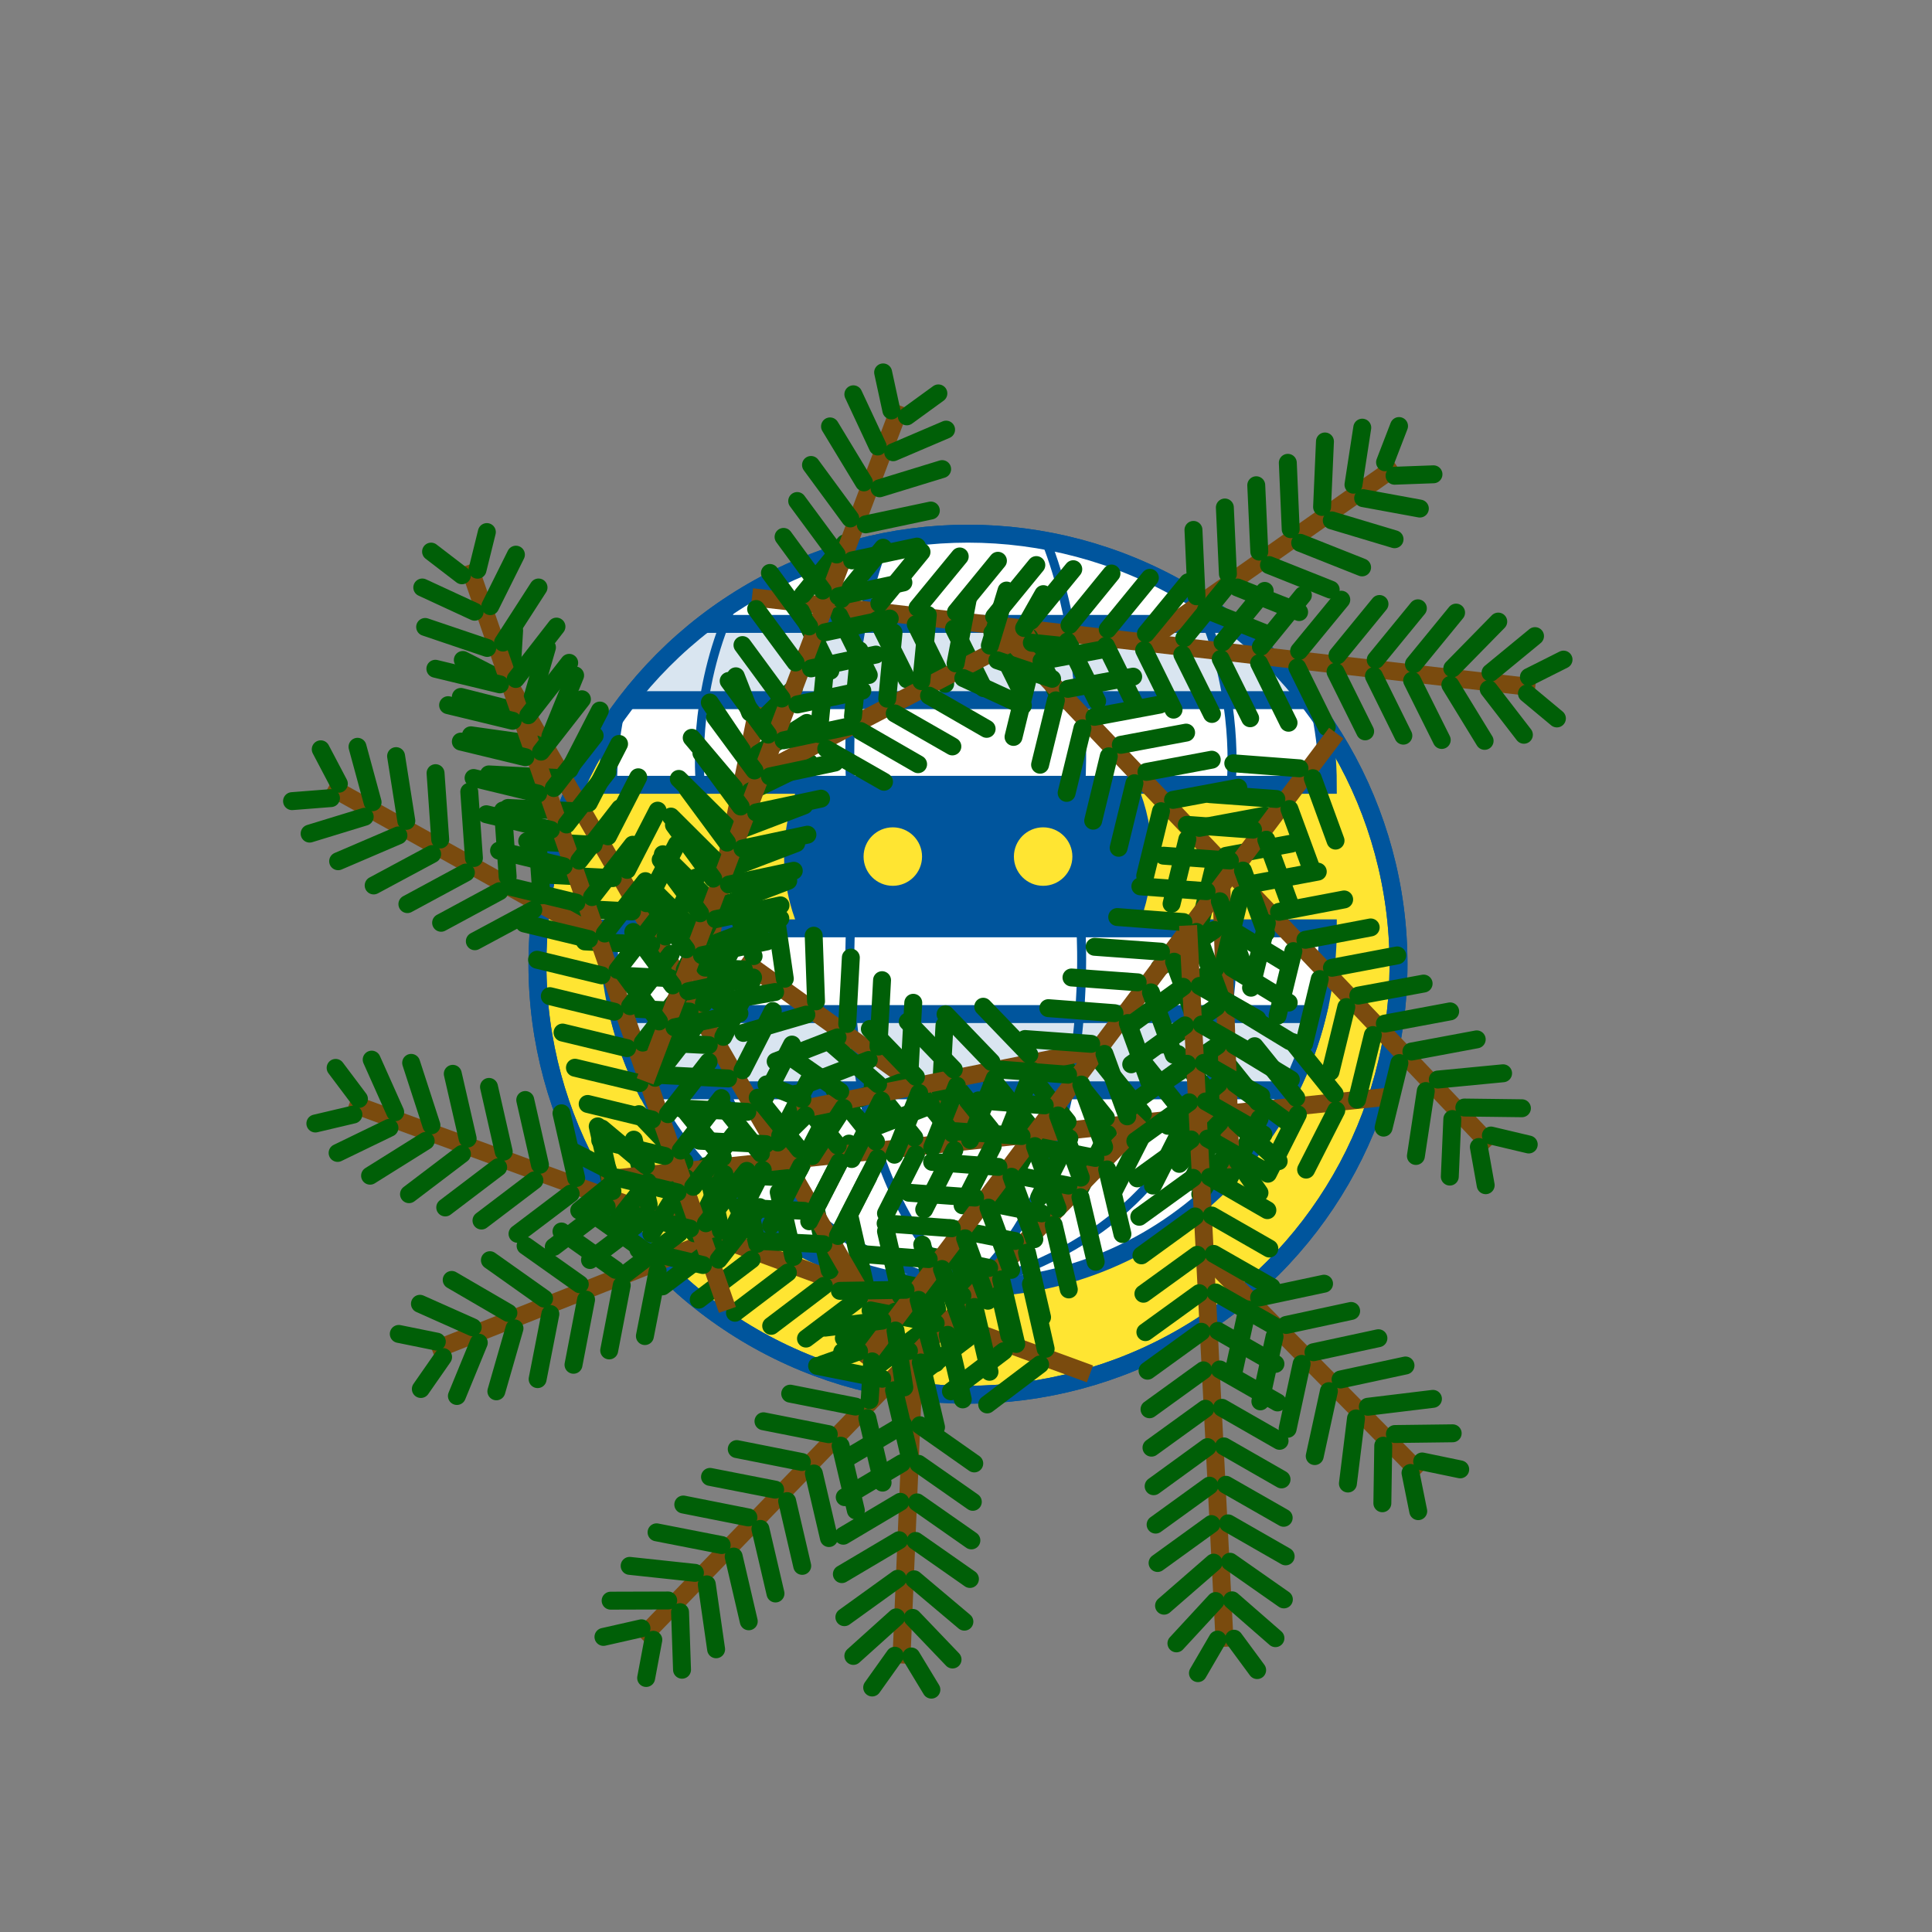 <?xml version="1.0" encoding="UTF-8"?><svg id="Ebene_1" xmlns="http://www.w3.org/2000/svg" xmlns:xlink="http://www.w3.org/1999/xlink" viewBox="0 0 107.7 107.7"><rect x="0" y="0" width="107.7" height="107.7" fill="#808080" stroke="none"/><defs><style>.cls-1,.cls-2,.cls-3,.cls-4,.cls-5{fill:none;}.cls-6{clip-path:url(#clippath);}.cls-7{fill:#00559d;}.cls-8,.cls-9{fill:#ffe532;}.cls-2{stroke:#005f07;stroke-linecap:round;}.cls-2,.cls-9,.cls-10,.cls-11,.cls-3,.cls-4{stroke-miterlimit:10;}.cls-9,.cls-10,.cls-11,.cls-3,.cls-5{stroke:#00559d;}.cls-10{fill:#fff;}.cls-11{fill:#d9e5f0;}.cls-4{stroke:#7a4b0e;}.cls-5{stroke-miterlimit:3;stroke-width:.5px;}</style><clipPath id="clippath"><circle class="cls-1" cx="53.96" cy="53.75" r="24"/></clipPath></defs><rect class="cls-1" width="107.7" height="107.7"/><g><circle class="cls-9" cx="53.96" cy="53.75" r="24"/><g class="cls-6"><g><g><circle class="cls-7" cx="53.96" cy="47.75" r="10.75"/><path class="cls-8" d="M53.96,37.5c5.66,0,10.25,4.59,10.25,10.25s-4.59,10.25-10.25,10.25-10.25-4.59-10.25-10.25,4.59-10.25,10.25-10.25m0-1c-6.2,0-11.25,5.05-11.25,11.25s5.05,11.25,11.25,11.25,11.25-5.05,11.25-11.25-5.05-11.25-11.25-11.25h0Z"/></g><g><circle class="cls-8" cx="49.77" cy="47.75" r="1.63"/><circle class="cls-8" cx="58.15" cy="47.75" r="1.63"/></g><path class="cls-10" d="M33.9,51.75c0,11.08,8.98,20.06,20.06,20.06s20.06-8.98,20.06-20.06H33.9Z"/><path class="cls-10" d="M74.02,43.75c0-11.08-8.98-20.06-20.06-20.06s-20.06,8.98-20.06,20.06h40.12Z"/><path class="cls-11" d="M34.48,39.03h38.96c-.36-1.49-.88-2.91-1.55-4.25H36.03c-.67,1.34-1.19,2.76-1.55,4.25Z"/><path class="cls-11" d="M34.48,56.53h38.96c-.36,1.49-.88,2.91-1.55,4.25H36.03c-.67-1.34-1.19-2.76-1.55-4.25Z"/><path class="cls-5" d="M47.42,43.74s-1.02-14.09,6.44-20.09c-16.67,4.08-14.81,20.17-14.81,20.17"/><path class="cls-5" d="M60.25,43.74s1.02-14.09-6.44-20.09c16.67,4.08,14.81,20.17,14.81,20.17"/><path class="cls-5" d="M47.42,51.72s-1.02,14.09,6.44,20.09c-16.67-4.08-14.81-20.17-14.81-20.17"/><path class="cls-5" d="M60.25,51.72s1.02,14.09-6.44,20.09c16.67-4.08,14.81-20.17,14.81-20.17"/></g></g><circle class="cls-3" cx="53.96" cy="53.75" r="24"/><g><g><line class="cls-4" x1="24.1" y1="75.3" x2="39.78" y2="69.1"/><line class="cls-2" x1="36.66" y1="70.85" x2="35.95" y2="74.48"/><line class="cls-2" x1="34.66" y1="71.65" x2="33.96" y2="75.28"/><line class="cls-2" x1="32.67" y1="72.45" x2="31.97" y2="76.08"/><line class="cls-2" x1="30.68" y1="73.25" x2="29.97" y2="76.88"/><line class="cls-2" x1="28.68" y1="74.05" x2="27.67" y2="77.56"/><line class="cls-2" x1="26.69" y1="74.85" x2="25.47" y2="77.82"/><line class="cls-2" x1="24.7" y1="75.65" x2="23.46" y2="77.43"/><line class="cls-2" x1="36.31" y1="69.99" x2="33.29" y2="67.85"/><line class="cls-2" x1="34.32" y1="70.79" x2="31.3" y2="68.65"/><line class="cls-2" x1="32.32" y1="71.59" x2="29.3" y2="69.45"/><line class="cls-2" x1="30.33" y1="72.39" x2="27.31" y2="70.25"/><line class="cls-2" x1="28.34" y1="73.19" x2="25.18" y2="71.35"/><line class="cls-2" x1="26.35" y1="73.99" x2="23.41" y2="72.68"/><line class="cls-2" x1="24.35" y1="74.79" x2="22.23" y2="74.36"/></g><g><line class="cls-4" x1="19.49" y1="61.48" x2="60.76" y2="76.59"/><line class="cls-2" x1="45.93" y1="71.68" x2="42.99" y2="73.91"/><line class="cls-2" x1="43.92" y1="70.94" x2="40.97" y2="73.18"/><line class="cls-2" x1="41.9" y1="70.21" x2="38.95" y2="72.45"/><line class="cls-2" x1="39.88" y1="69.48" x2="36.93" y2="71.71"/><line class="cls-2" x1="37.86" y1="68.74" x2="34.91" y2="70.98"/><line class="cls-2" x1="35.84" y1="68.01" x2="32.89" y2="70.24"/><line class="cls-2" x1="33.82" y1="67.27" x2="30.87" y2="69.51"/><line class="cls-2" x1="31.81" y1="66.54" x2="28.85" y2="68.78"/><line class="cls-2" x1="29.79" y1="65.8" x2="26.84" y2="68.04"/><line class="cls-2" x1="27.77" y1="65.07" x2="24.82" y2="67.31"/><line class="cls-2" x1="25.75" y1="64.33" x2="22.8" y2="66.57"/><line class="cls-2" x1="23.73" y1="63.6" x2="20.63" y2="65.54"/><line class="cls-2" x1="21.71" y1="62.87" x2="18.82" y2="64.27"/><line class="cls-2" x1="19.7" y1="62.13" x2="17.58" y2="62.63"/><line class="cls-2" x1="46.25" y1="70.81" x2="45.43" y2="67.2"/><line class="cls-2" x1="44.23" y1="70.07" x2="43.41" y2="66.46"/><line class="cls-2" x1="42.21" y1="69.34" x2="41.39" y2="65.73"/><line class="cls-2" x1="40.19" y1="68.61" x2="39.37" y2="65"/><line class="cls-2" x1="38.18" y1="67.87" x2="37.35" y2="64.26"/><line class="cls-2" x1="36.16" y1="67.14" x2="35.33" y2="63.53"/><line class="cls-2" x1="57.98" y1="76.06" x2="55.03" y2="78.29"/><line class="cls-2" x1="55.96" y1="75.32" x2="53.01" y2="77.56"/><line class="cls-2" x1="53.94" y1="74.59" x2="50.99" y2="76.83"/><line class="cls-2" x1="51.92" y1="73.86" x2="48.97" y2="76.09"/><line class="cls-2" x1="49.9" y1="73.12" x2="46.95" y2="75.36"/><line class="cls-2" x1="47.88" y1="72.39" x2="44.93" y2="74.62"/><line class="cls-2" x1="58.29" y1="75.19" x2="57.47" y2="71.58"/><line class="cls-2" x1="56.27" y1="74.46" x2="55.45" y2="70.84"/><line class="cls-2" x1="54.25" y1="73.72" x2="53.43" y2="70.11"/><line class="cls-2" x1="52.24" y1="72.99" x2="51.41" y2="69.38"/><line class="cls-2" x1="50.22" y1="72.25" x2="49.39" y2="68.64"/><line class="cls-2" x1="48.2" y1="71.52" x2="47.38" y2="67.91"/><line class="cls-2" x1="34.14" y1="66.4" x2="33.32" y2="62.79"/><line class="cls-2" x1="32.12" y1="65.67" x2="31.3" y2="62.06"/><line class="cls-2" x1="30.1" y1="64.93" x2="29.28" y2="61.32"/><line class="cls-2" x1="28.08" y1="64.2" x2="27.26" y2="60.59"/><line class="cls-2" x1="26.07" y1="63.47" x2="25.24" y2="59.86"/><line class="cls-2" x1="24.05" y1="62.73" x2="22.92" y2="59.25"/><line class="cls-2" x1="22.03" y1="62" x2="20.72" y2="59.07"/><line class="cls-2" x1="20.01" y1="61.26" x2="18.71" y2="59.53"/></g><g><line class="cls-4" x1="42.26" y1="39.39" x2="38.86" y2="55.9"/><line class="cls-2" x1="40.04" y1="52.52" x2="43.5" y2="51.2"/><line class="cls-2" x1="40.48" y1="50.42" x2="43.94" y2="49.1"/><line class="cls-2" x1="40.93" y1="48.32" x2="44.39" y2="47"/><line class="cls-2" x1="41.37" y1="46.22" x2="44.83" y2="44.9"/><line class="cls-2" x1="41.82" y1="44.12" x2="45.11" y2="42.51"/><line class="cls-2" x1="42.26" y1="42.02" x2="44.98" y2="40.3"/><line class="cls-2" x1="42.71" y1="39.91" x2="44.25" y2="38.38"/><line class="cls-2" x1="39.14" y1="52.33" x2="36.51" y2="49.72"/><line class="cls-2" x1="39.58" y1="50.23" x2="36.95" y2="47.62"/><line class="cls-2" x1="40.02" y1="48.13" x2="37.4" y2="45.52"/><line class="cls-2" x1="40.47" y1="46.03" x2="37.84" y2="43.42"/><line class="cls-2" x1="40.92" y1="43.92" x2="38.56" y2="41.13"/><line class="cls-2" x1="41.36" y1="41.82" x2="39.57" y2="39.16"/><line class="cls-2" x1="41.81" y1="39.72" x2="41.02" y2="37.7"/><line class="cls-4" x1="27.85" y1="37.22" x2="48" y2="72.08"/><line class="cls-2" x1="42.46" y1="61.52" x2="44.15" y2="58.23"/><line class="cls-2" x1="41.39" y1="59.66" x2="43.08" y2="56.36"/><line class="cls-2" x1="40.32" y1="57.8" x2="42.01" y2="54.5"/><line class="cls-2" x1="39.24" y1="55.93" x2="40.94" y2="52.64"/><line class="cls-2" x1="38.17" y1="54.07" x2="39.87" y2="50.78"/><line class="cls-2" x1="37.1" y1="52.21" x2="38.8" y2="48.92"/><line class="cls-2" x1="36.03" y1="50.35" x2="37.73" y2="47.06"/><line class="cls-2" x1="34.96" y1="48.49" x2="36.66" y2="45.19"/><line class="cls-2" x1="33.89" y1="46.62" x2="35.58" y2="43.33"/><line class="cls-2" x1="32.82" y1="44.76" x2="34.51" y2="41.47"/><line class="cls-2" x1="31.75" y1="42.9" x2="33.44" y2="39.61"/><line class="cls-2" x1="30.68" y1="41.04" x2="32.06" y2="37.65"/><line class="cls-2" x1="29.6" y1="39.18" x2="30.49" y2="36.09"/><line class="cls-2" x1="28.53" y1="37.32" x2="28.66" y2="35.15"/><line class="cls-2" x1="41.66" y1="61.98" x2="37.96" y2="61.79"/><line class="cls-2" x1="40.59" y1="60.12" x2="36.89" y2="59.93"/><line class="cls-2" x1="39.51" y1="58.26" x2="35.82" y2="58.07"/><line class="cls-2" x1="38.44" y1="56.39" x2="34.74" y2="56.2"/><line class="cls-2" x1="37.37" y1="54.53" x2="33.67" y2="54.34"/><line class="cls-2" x1="36.3" y1="52.67" x2="32.6" y2="52.48"/><line class="cls-2" x1="46.71" y1="68.9" x2="48.4" y2="65.61"/><line class="cls-2" x1="45.63" y1="67.04" x2="47.33" y2="63.75"/><line class="cls-2" x1="44.56" y1="65.18" x2="46.26" y2="61.88"/><line class="cls-2" x1="43.49" y1="63.31" x2="45.19" y2="60.02"/><line class="cls-2" x1="45.9" y1="69.36" x2="42.2" y2="69.17"/><line class="cls-2" x1="44.83" y1="67.5" x2="41.13" y2="67.31"/><line class="cls-2" x1="43.76" y1="65.64" x2="40.06" y2="65.45"/><line class="cls-2" x1="42.69" y1="63.78" x2="38.99" y2="63.59"/><line class="cls-2" x1="35.23" y1="50.81" x2="31.53" y2="50.62"/><line class="cls-2" x1="34.16" y1="48.95" x2="30.46" y2="48.76"/><line class="cls-2" x1="33.09" y1="47.09" x2="29.39" y2="46.89"/><line class="cls-2" x1="32.02" y1="45.22" x2="28.32" y2="45.04"/><line class="cls-2" x1="30.95" y1="43.36" x2="27.25" y2="43.17"/><line class="cls-2" x1="29.87" y1="41.5" x2="26.25" y2="40.99"/><line class="cls-2" x1="28.81" y1="39.64" x2="25.69" y2="38.85"/><line class="cls-2" x1="27.73" y1="37.78" x2="25.8" y2="36.79"/></g></g><g><g><line class="cls-4" x1="41.35" y1="53.49" x2="55.05" y2="63.31"/><line class="cls-2" x1="52.45" y1="60.86" x2="52.65" y2="57.16"/><line class="cls-2" x1="50.71" y1="59.6" x2="50.91" y2="55.9"/><line class="cls-2" x1="48.97" y1="58.34" x2="49.17" y2="54.64"/><line class="cls-2" x1="47.23" y1="57.08" x2="47.43" y2="53.38"/><line class="cls-2" x1="45.49" y1="55.82" x2="45.36" y2="52.16"/><line class="cls-2" x1="43.75" y1="54.56" x2="43.29" y2="51.38"/><line class="cls-2" x1="42.01" y1="53.3" x2="41.24" y2="51.27"/><line class="cls-2" x1="51.91" y1="61.61" x2="48.45" y2="62.95"/><line class="cls-2" x1="50.17" y1="60.35" x2="46.71" y2="61.69"/><line class="cls-2" x1="48.43" y1="59.09" x2="44.98" y2="60.43"/><line class="cls-2" x1="46.69" y1="57.83" x2="43.24" y2="59.17"/><line class="cls-2" x1="44.95" y1="56.56" x2="41.44" y2="57.58"/><line class="cls-2" x1="43.21" y1="55.3" x2="40.05" y2="55.86"/><line class="cls-2" x1="41.47" y1="54.04" x2="39.3" y2="53.94"/></g><g><line class="cls-4" x1="33.52" y1="65.77" x2="77.23" y2="61.15"/><line class="cls-2" x1="61.65" y1="62.31" x2="59.33" y2="59.42"/><line class="cls-2" x1="59.51" y1="62.53" x2="57.2" y2="59.64"/><line class="cls-2" x1="57.38" y1="62.75" x2="55.06" y2="59.86"/><line class="cls-2" x1="55.24" y1="62.97" x2="52.92" y2="60.08"/><line class="cls-2" x1="53.1" y1="63.19" x2="50.79" y2="60.31"/><line class="cls-2" x1="50.97" y1="63.42" x2="48.65" y2="60.53"/><line class="cls-2" x1="48.83" y1="63.64" x2="46.51" y2="60.75"/><line class="cls-2" x1="46.7" y1="63.86" x2="44.38" y2="60.97"/><line class="cls-2" x1="44.56" y1="64.08" x2="42.24" y2="61.19"/><line class="cls-2" x1="42.42" y1="64.3" x2="40.1" y2="61.42"/><line class="cls-2" x1="40.29" y1="64.52" x2="37.97" y2="61.64"/><line class="cls-2" x1="38.15" y1="64.75" x2="35.62" y2="62.11"/><line class="cls-2" x1="36.01" y1="64.97" x2="33.55" y2="62.91"/><line class="cls-2" x1="33.88" y1="65.19" x2="31.95" y2="64.2"/><line class="cls-2" x1="61.75" y1="63.22" x2="60.07" y2="66.53"/><line class="cls-2" x1="59.61" y1="63.45" x2="57.93" y2="66.75"/><line class="cls-2" x1="57.47" y1="63.67" x2="55.8" y2="66.97"/><line class="cls-2" x1="55.34" y1="63.89" x2="53.66" y2="67.19"/><line class="cls-2" x1="53.2" y1="64.11" x2="51.52" y2="67.42"/><line class="cls-2" x1="51.06" y1="64.34" x2="49.39" y2="67.64"/><line class="cls-2" x1="74.4" y1="60.98" x2="72.08" y2="58.1"/><line class="cls-2" x1="72.26" y1="61.2" x2="69.94" y2="58.32"/><line class="cls-2" x1="70.12" y1="61.43" x2="67.8" y2="58.54"/><line class="cls-2" x1="67.98" y1="61.65" x2="65.67" y2="58.76"/><line class="cls-2" x1="65.85" y1="61.87" x2="63.53" y2="58.98"/><line class="cls-2" x1="63.71" y1="62.09" x2="61.39" y2="59.2"/><line class="cls-2" x1="74.49" y1="61.9" x2="72.81" y2="65.2"/><line class="cls-2" x1="72.35" y1="62.12" x2="70.68" y2="65.43"/><line class="cls-2" x1="70.22" y1="62.35" x2="68.54" y2="65.65"/><line class="cls-2" x1="68.08" y1="62.57" x2="66.4" y2="65.87"/><line class="cls-2" x1="65.94" y1="62.79" x2="64.27" y2="66.09"/><line class="cls-2" x1="63.81" y1="63.01" x2="62.13" y2="66.31"/><line class="cls-2" x1="48.93" y1="64.56" x2="47.25" y2="67.86"/><line class="cls-2" x1="46.79" y1="64.78" x2="45.11" y2="68.08"/><line class="cls-2" x1="44.65" y1="65" x2="42.98" y2="68.3"/><line class="cls-2" x1="42.52" y1="65.22" x2="40.84" y2="68.53"/><line class="cls-2" x1="40.38" y1="65.44" x2="38.71" y2="68.75"/><line class="cls-2" x1="38.24" y1="65.67" x2="36.31" y2="68.77"/><line class="cls-2" x1="36.11" y1="65.89" x2="34.12" y2="68.41"/><line class="cls-2" x1="33.97" y1="66.11" x2="32.29" y2="67.48"/></g><g><line class="cls-4" x1="50.24" y1="92.73" x2="50.95" y2="75.89"/><line class="cls-2" x1="51.28" y1="79.45" x2="54.31" y2="81.58"/><line class="cls-2" x1="51.2" y1="81.6" x2="54.23" y2="83.72"/><line class="cls-2" x1="51.12" y1="83.75" x2="54.15" y2="85.87"/><line class="cls-2" x1="51.04" y1="85.9" x2="54.07" y2="88.02"/><line class="cls-2" x1="50.96" y1="88.04" x2="53.76" y2="90.4"/><line class="cls-2" x1="50.88" y1="90.19" x2="53.1" y2="92.51"/><line class="cls-2" x1="50.8" y1="92.34" x2="51.92" y2="94.19"/><line class="cls-2" x1="50.35" y1="79.42" x2="47.17" y2="81.31"/><line class="cls-2" x1="50.27" y1="81.57" x2="47.09" y2="83.46"/><line class="cls-2" x1="50.19" y1="83.72" x2="47.01" y2="85.61"/><line class="cls-2" x1="50.12" y1="85.86" x2="46.93" y2="87.75"/><line class="cls-2" x1="50.04" y1="88.01" x2="47.07" y2="90.15"/><line class="cls-2" x1="49.96" y1="90.16" x2="47.57" y2="92.31"/><line class="cls-2" x1="49.88" y1="92.3" x2="48.62" y2="94.07"/><line class="cls-4" x1="35.74" y1="91.33" x2="63.75" y2="62.42"/><line class="cls-2" x1="55.81" y1="71.32" x2="56.65" y2="74.92"/><line class="cls-2" x1="54.32" y1="72.86" x2="55.16" y2="76.47"/><line class="cls-2" x1="52.83" y1="74.41" x2="53.67" y2="78.01"/><line class="cls-2" x1="51.33" y1="75.95" x2="52.18" y2="79.56"/><line class="cls-2" x1="49.84" y1="77.5" x2="50.69" y2="81.11"/><line class="cls-2" x1="48.35" y1="79.05" x2="49.2" y2="82.65"/><line class="cls-2" x1="46.86" y1="80.59" x2="47.71" y2="84.2"/><line class="cls-2" x1="45.37" y1="82.14" x2="46.21" y2="85.74"/><line class="cls-2" x1="43.88" y1="83.68" x2="44.72" y2="87.29"/><line class="cls-2" x1="42.39" y1="85.23" x2="43.23" y2="88.83"/><line class="cls-2" x1="40.9" y1="86.77" x2="41.74" y2="90.38"/><line class="cls-2" x1="39.4" y1="88.32" x2="39.92" y2="91.94"/><line class="cls-2" x1="37.91" y1="89.87" x2="38.02" y2="93.08"/><line class="cls-2" x1="36.42" y1="91.41" x2="36.02" y2="93.54"/><line class="cls-2" x1="55.14" y1="70.68" x2="51.51" y2="69.96"/><line class="cls-2" x1="53.65" y1="72.22" x2="50.02" y2="71.5"/><line class="cls-2" x1="52.16" y1="73.77" x2="48.53" y2="73.05"/><line class="cls-2" x1="50.67" y1="75.31" x2="47.04" y2="74.6"/><line class="cls-2" x1="49.18" y1="76.86" x2="45.55" y2="76.14"/><line class="cls-2" x1="47.69" y1="78.41" x2="44.05" y2="77.69"/><line class="cls-2" x1="61.72" y1="65.19" x2="62.57" y2="68.79"/><line class="cls-2" x1="60.23" y1="66.74" x2="61.08" y2="70.34"/><line class="cls-2" x1="58.74" y1="68.28" x2="59.58" y2="71.88"/><line class="cls-2" x1="57.25" y1="69.83" x2="58.09" y2="73.43"/><line class="cls-2" x1="61.06" y1="64.55" x2="57.42" y2="63.83"/><line class="cls-2" x1="59.56" y1="66.09" x2="55.93" y2="65.38"/><line class="cls-2" x1="58.07" y1="67.64" x2="54.44" y2="66.92"/><line class="cls-2" x1="56.58" y1="69.18" x2="52.95" y2="68.47"/><line class="cls-2" x1="46.2" y1="79.95" x2="42.56" y2="79.23"/><line class="cls-2" x1="44.7" y1="81.5" x2="41.07" y2="80.78"/><line class="cls-2" x1="43.21" y1="83.04" x2="39.58" y2="82.33"/><line class="cls-2" x1="41.72" y1="84.59" x2="38.09" y2="83.87"/><line class="cls-2" x1="40.23" y1="86.13" x2="36.6" y2="85.42"/><line class="cls-2" x1="38.74" y1="87.68" x2="35.1" y2="87.29"/><line class="cls-2" x1="37.25" y1="89.22" x2="34.04" y2="89.23"/><line class="cls-2" x1="35.76" y1="90.77" x2="33.64" y2="91.25"/></g></g><g><g><line class="cls-4" x1="77.86" y1="25.97" x2="64.07" y2="35.66"/><line class="cls-2" x1="66.7" y1="33.24" x2="66.53" y2="29.54"/><line class="cls-2" x1="68.45" y1="31.99" x2="68.28" y2="28.29"/><line class="cls-2" x1="70.2" y1="30.75" x2="70.03" y2="27.05"/><line class="cls-2" x1="71.95" y1="29.5" x2="71.79" y2="25.8"/><line class="cls-2" x1="73.7" y1="28.26" x2="73.86" y2="24.61"/><line class="cls-2" x1="75.45" y1="27.02" x2="75.94" y2="23.84"/><line class="cls-2" x1="77.21" y1="25.77" x2="77.99" y2="23.75"/><line class="cls-2" x1="67.23" y1="33.99" x2="70.67" y2="35.36"/><line class="cls-2" x1="68.98" y1="32.75" x2="72.42" y2="34.12"/><line class="cls-2" x1="70.74" y1="31.5" x2="74.18" y2="32.87"/><line class="cls-2" x1="72.48" y1="30.26" x2="75.93" y2="31.63"/><line class="cls-2" x1="74.24" y1="29.01" x2="77.74" y2="30.06"/><line class="cls-2" x1="75.99" y1="27.77" x2="79.15" y2="28.35"/><line class="cls-2" x1="77.74" y1="26.52" x2="79.91" y2="26.44"/></g><g><line class="cls-4" x1="85.58" y1="38.33" x2="41.92" y2="33.29"/><line class="cls-2" x1="57.48" y1="34.6" x2="59.83" y2="31.73"/><line class="cls-2" x1="59.62" y1="34.84" x2="61.96" y2="31.97"/><line class="cls-2" x1="61.75" y1="35.08" x2="64.1" y2="32.21"/><line class="cls-2" x1="63.88" y1="35.32" x2="66.23" y2="32.46"/><line class="cls-2" x1="66.02" y1="35.57" x2="68.36" y2="32.7"/><line class="cls-2" x1="68.15" y1="35.81" x2="70.5" y2="32.94"/><line class="cls-2" x1="70.29" y1="36.05" x2="72.63" y2="33.18"/><line class="cls-2" x1="72.42" y1="36.29" x2="74.77" y2="33.43"/><line class="cls-2" x1="74.56" y1="36.53" x2="76.9" y2="33.67"/><line class="cls-2" x1="76.69" y1="36.78" x2="79.04" y2="33.91"/><line class="cls-2" x1="78.82" y1="37.02" x2="81.17" y2="34.15"/><line class="cls-2" x1="80.96" y1="37.26" x2="83.52" y2="34.65"/><line class="cls-2" x1="83.09" y1="37.5" x2="85.57" y2="35.46"/><line class="cls-2" x1="85.23" y1="37.74" x2="87.16" y2="36.77"/><line class="cls-2" x1="57.38" y1="35.52" x2="59.02" y2="38.83"/><line class="cls-2" x1="59.51" y1="35.76" x2="61.16" y2="39.08"/><line class="cls-2" x1="61.65" y1="36" x2="63.29" y2="39.32"/><line class="cls-2" x1="63.78" y1="36.24" x2="65.42" y2="39.56"/><line class="cls-2" x1="65.91" y1="36.48" x2="67.56" y2="39.8"/><line class="cls-2" x1="68.05" y1="36.73" x2="69.69" y2="40.04"/><line class="cls-2" x1="44.75" y1="33.15" x2="47.1" y2="30.29"/><line class="cls-2" x1="46.89" y1="33.4" x2="49.23" y2="30.53"/><line class="cls-2" x1="49.02" y1="33.64" x2="51.37" y2="30.77"/><line class="cls-2" x1="51.15" y1="33.88" x2="53.5" y2="31.02"/><line class="cls-2" x1="53.29" y1="34.12" x2="55.63" y2="31.26"/><line class="cls-2" x1="55.42" y1="34.37" x2="57.77" y2="31.5"/><line class="cls-2" x1="44.65" y1="34.07" x2="46.29" y2="37.39"/><line class="cls-2" x1="46.78" y1="34.31" x2="48.43" y2="37.63"/><line class="cls-2" x1="48.91" y1="34.56" x2="50.56" y2="37.87"/><line class="cls-2" x1="51.05" y1="34.8" x2="52.69" y2="38.12"/><line class="cls-2" x1="53.18" y1="35.04" x2="54.83" y2="38.36"/><line class="cls-2" x1="55.32" y1="35.28" x2="56.96" y2="38.6"/><line class="cls-2" x1="70.19" y1="36.97" x2="71.83" y2="40.29"/><line class="cls-2" x1="72.32" y1="37.21" x2="73.96" y2="40.53"/><line class="cls-2" x1="74.45" y1="37.45" x2="76.1" y2="40.77"/><line class="cls-2" x1="76.59" y1="37.69" x2="78.23" y2="41.01"/><line class="cls-2" x1="78.72" y1="37.94" x2="80.37" y2="41.25"/><line class="cls-2" x1="80.85" y1="38.18" x2="82.76" y2="41.3"/><line class="cls-2" x1="82.99" y1="38.42" x2="84.95" y2="40.96"/><line class="cls-2" x1="85.12" y1="38.66" x2="86.79" y2="40.05"/></g><g><line class="cls-4" x1="68.6" y1="65.13" x2="68.05" y2="48.29"/><line class="cls-2" x1="67.69" y1="51.84" x2="64.64" y2="53.94"/><line class="cls-2" x1="67.75" y1="53.99" x2="64.7" y2="56.08"/><line class="cls-2" x1="67.81" y1="56.14" x2="64.76" y2="58.23"/><line class="cls-2" x1="67.87" y1="58.29" x2="64.81" y2="60.38"/><line class="cls-2" x1="67.93" y1="60.43" x2="65.11" y2="62.76"/><line class="cls-2" x1="67.99" y1="62.58" x2="65.74" y2="64.88"/><line class="cls-2" x1="68.05" y1="64.73" x2="66.91" y2="66.57"/><line class="cls-2" x1="68.62" y1="51.82" x2="71.78" y2="53.74"/><line class="cls-2" x1="68.67" y1="53.96" x2="71.84" y2="55.89"/><line class="cls-2" x1="68.74" y1="56.12" x2="71.9" y2="58.04"/><line class="cls-2" x1="68.79" y1="58.26" x2="71.96" y2="60.18"/><line class="cls-2" x1="68.85" y1="60.41" x2="71.8" y2="62.57"/><line class="cls-2" x1="68.91" y1="62.56" x2="71.28" y2="64.73"/><line class="cls-2" x1="68.97" y1="64.7" x2="70.21" y2="66.49"/><line class="cls-4" x1="83.12" y1="63.87" x2="55.38" y2="34.69"/><line class="cls-2" x1="63.24" y1="43.66" x2="62.36" y2="47.26"/><line class="cls-2" x1="64.72" y1="45.22" x2="63.84" y2="48.82"/><line class="cls-2" x1="66.19" y1="46.78" x2="65.31" y2="50.38"/><line class="cls-2" x1="67.67" y1="48.34" x2="66.79" y2="51.94"/><line class="cls-2" x1="69.15" y1="49.9" x2="68.27" y2="53.5"/><line class="cls-2" x1="70.62" y1="51.46" x2="69.74" y2="55.06"/><line class="cls-2" x1="72.1" y1="53.02" x2="71.22" y2="56.62"/><line class="cls-2" x1="73.57" y1="54.58" x2="72.7" y2="58.18"/><line class="cls-2" x1="75.05" y1="56.14" x2="74.17" y2="59.74"/><line class="cls-2" x1="76.53" y1="57.7" x2="75.65" y2="61.3"/><line class="cls-2" x1="78.01" y1="59.26" x2="77.13" y2="62.86"/><line class="cls-2" x1="79.48" y1="60.82" x2="78.93" y2="64.44"/><line class="cls-2" x1="80.96" y1="62.38" x2="80.82" y2="65.59"/><line class="cls-2" x1="82.44" y1="63.94" x2="82.82" y2="66.07"/><line class="cls-2" x1="63.91" y1="43.03" x2="67.55" y2="42.35"/><line class="cls-2" x1="65.39" y1="44.59" x2="69.03" y2="43.91"/><line class="cls-2" x1="66.86" y1="46.15" x2="70.5" y2="45.47"/><line class="cls-2" x1="68.34" y1="47.71" x2="71.98" y2="47.03"/><line class="cls-2" x1="69.82" y1="49.27" x2="73.46" y2="48.59"/><line class="cls-2" x1="71.3" y1="50.83" x2="74.93" y2="50.14"/><line class="cls-2" x1="57.38" y1="37.48" x2="56.5" y2="41.08"/><line class="cls-2" x1="58.86" y1="39.04" x2="57.98" y2="42.63"/><line class="cls-2" x1="60.34" y1="40.6" x2="59.46" y2="44.2"/><line class="cls-2" x1="61.81" y1="42.16" x2="60.94" y2="45.75"/><line class="cls-2" x1="58.06" y1="36.84" x2="61.7" y2="36.16"/><line class="cls-2" x1="59.53" y1="38.4" x2="63.17" y2="37.72"/><line class="cls-2" x1="61.01" y1="39.96" x2="64.65" y2="39.28"/><line class="cls-2" x1="62.48" y1="41.52" x2="66.12" y2="40.84"/><line class="cls-2" x1="72.77" y1="52.39" x2="76.41" y2="51.7"/><line class="cls-2" x1="74.25" y1="53.95" x2="77.89" y2="53.26"/><line class="cls-2" x1="75.72" y1="55.5" x2="79.36" y2="54.83"/><line class="cls-2" x1="77.2" y1="57.06" x2="80.84" y2="56.38"/><line class="cls-2" x1="78.68" y1="58.62" x2="82.32" y2="57.94"/><line class="cls-2" x1="80.15" y1="60.18" x2="83.79" y2="59.83"/><line class="cls-2" x1="81.63" y1="61.74" x2="84.84" y2="61.78"/><line class="cls-2" x1="83.11" y1="63.3" x2="85.22" y2="63.8"/></g></g><g><g><line class="cls-4" x1="44.43" y1="61.88" x2="60.95" y2="58.56"/><line class="cls-2" x1="57.38" y1="58.79" x2="54.81" y2="56.12"/><line class="cls-2" x1="55.27" y1="59.2" x2="52.71" y2="56.54"/><line class="cls-2" x1="53.17" y1="59.62" x2="50.6" y2="56.95"/><line class="cls-2" x1="51.06" y1="60.03" x2="48.49" y2="57.36"/><line class="cls-2" x1="48.95" y1="60.44" x2="46.19" y2="58.04"/><line class="cls-2" x1="46.84" y1="60.85" x2="44.21" y2="59.02"/><line class="cls-2" x1="44.73" y1="61.27" x2="42.73" y2="60.45"/><line class="cls-2" x1="57.56" y1="59.7" x2="56.19" y2="63.14"/><line class="cls-2" x1="55.45" y1="60.11" x2="54.08" y2="63.55"/><line class="cls-2" x1="53.34" y1="60.52" x2="51.97" y2="63.96"/><line class="cls-2" x1="51.24" y1="60.93" x2="49.86" y2="64.37"/><line class="cls-2" x1="49.13" y1="61.35" x2="47.48" y2="64.61"/><line class="cls-2" x1="47.02" y1="61.76" x2="45.27" y2="64.45"/><line class="cls-2" x1="44.91" y1="62.17" x2="43.36" y2="63.69"/></g><g><line class="cls-4" x1="48.07" y1="75.99" x2="74.49" y2="40.87"/><line class="cls-2" x1="64.72" y1="53.05" x2="61.02" y2="52.78"/><line class="cls-2" x1="63.42" y1="54.76" x2="59.73" y2="54.49"/><line class="cls-2" x1="62.13" y1="56.48" x2="58.44" y2="56.2"/><line class="cls-2" x1="60.83" y1="58.19" x2="57.14" y2="57.92"/><line class="cls-2" x1="59.54" y1="59.91" x2="55.85" y2="59.63"/><line class="cls-2" x1="58.24" y1="61.62" x2="54.55" y2="61.34"/><line class="cls-2" x1="56.95" y1="63.33" x2="53.26" y2="63.06"/><line class="cls-2" x1="55.66" y1="65.05" x2="51.96" y2="64.77"/><line class="cls-2" x1="54.36" y1="66.76" x2="50.67" y2="66.49"/><line class="cls-2" x1="53.06" y1="68.47" x2="49.37" y2="68.2"/><line class="cls-2" x1="51.77" y1="70.19" x2="48.08" y2="69.91"/><line class="cls-2" x1="50.48" y1="71.9" x2="46.82" y2="71.96"/><line class="cls-2" x1="49.18" y1="73.62" x2="45.99" y2="74.01"/><line class="cls-2" x1="47.89" y1="75.33" x2="45.84" y2="76.06"/><line class="cls-2" x1="65.45" y1="53.61" x2="66.73" y2="57.08"/><line class="cls-2" x1="64.16" y1="55.32" x2="65.43" y2="58.8"/><line class="cls-2" x1="62.87" y1="57.03" x2="64.14" y2="60.51"/><line class="cls-2" x1="61.57" y1="58.75" x2="62.84" y2="62.23"/><line class="cls-2" x1="60.28" y1="60.46" x2="61.55" y2="63.94"/><line class="cls-2" x1="58.98" y1="62.18" x2="60.25" y2="65.65"/><line class="cls-2" x1="72.44" y1="42.83" x2="68.75" y2="42.55"/><line class="cls-2" x1="71.15" y1="44.54" x2="67.45" y2="44.27"/><line class="cls-2" x1="69.85" y1="46.25" x2="66.16" y2="45.98"/><line class="cls-2" x1="68.56" y1="47.97" x2="64.86" y2="47.7"/><line class="cls-2" x1="67.26" y1="49.68" x2="63.57" y2="49.41"/><line class="cls-2" x1="65.97" y1="51.4" x2="62.28" y2="51.12"/><line class="cls-2" x1="73.18" y1="43.38" x2="74.45" y2="46.86"/><line class="cls-2" x1="71.88" y1="45.1" x2="73.16" y2="48.58"/><line class="cls-2" x1="70.59" y1="46.81" x2="71.86" y2="50.29"/><line class="cls-2" x1="69.29" y1="48.53" x2="70.57" y2="52"/><line class="cls-2" x1="68" y1="50.24" x2="69.27" y2="53.71"/><line class="cls-2" x1="66.7" y1="51.95" x2="67.98" y2="55.43"/><line class="cls-2" x1="57.69" y1="63.89" x2="58.96" y2="67.37"/><line class="cls-2" x1="56.39" y1="65.6" x2="57.66" y2="69.08"/><line class="cls-2" x1="55.1" y1="67.32" x2="56.37" y2="70.79"/><line class="cls-2" x1="53.8" y1="69.03" x2="55.07" y2="72.51"/><line class="cls-2" x1="52.51" y1="70.74" x2="53.78" y2="74.22"/><line class="cls-2" x1="51.21" y1="72.46" x2="52.16" y2="75.99"/><line class="cls-2" x1="49.92" y1="74.17" x2="50.41" y2="77.34"/><line class="cls-2" x1="48.62" y1="75.89" x2="48.48" y2="78.05"/></g><g><line class="cls-4" x1="79.19" y1="82.14" x2="67.36" y2="70.14"/><line class="cls-2" x1="70.19" y1="72.33" x2="73.81" y2="71.56"/><line class="cls-2" x1="71.7" y1="73.86" x2="75.32" y2="73.08"/><line class="cls-2" x1="73.22" y1="75.38" x2="76.84" y2="74.6"/><line class="cls-2" x1="74.73" y1="76.9" x2="78.35" y2="76.12"/><line class="cls-2" x1="76.25" y1="78.42" x2="79.88" y2="77.98"/><line class="cls-2" x1="77.76" y1="79.94" x2="80.98" y2="79.9"/><line class="cls-2" x1="79.28" y1="81.47" x2="81.4" y2="81.91"/><line class="cls-2" x1="69.53" y1="72.99" x2="68.74" y2="76.6"/><line class="cls-2" x1="71.05" y1="74.51" x2="70.26" y2="78.12"/><line class="cls-2" x1="72.56" y1="76.03" x2="71.78" y2="79.65"/><line class="cls-2" x1="74.08" y1="77.55" x2="73.29" y2="81.17"/><line class="cls-2" x1="75.59" y1="79.07" x2="75.14" y2="82.7"/><line class="cls-2" x1="77.11" y1="80.59" x2="77.06" y2="83.8"/><line class="cls-2" x1="78.63" y1="82.11" x2="79.06" y2="84.24"/><line class="cls-4" x1="68.28" y1="91.8" x2="66.23" y2="51.59"/><line class="cls-2" x1="67.32" y1="63.47" x2="70.54" y2="65.31"/><line class="cls-2" x1="67.44" y1="65.61" x2="70.65" y2="67.46"/><line class="cls-2" x1="67.55" y1="67.76" x2="70.76" y2="69.6"/><line class="cls-2" x1="67.66" y1="69.9" x2="70.88" y2="71.74"/><line class="cls-2" x1="67.77" y1="72.05" x2="70.99" y2="73.89"/><line class="cls-2" x1="67.89" y1="74.19" x2="71.1" y2="76.03"/><line class="cls-2" x1="68" y1="76.34" x2="71.22" y2="78.18"/><line class="cls-2" x1="68.12" y1="78.48" x2="71.33" y2="80.32"/><line class="cls-2" x1="68.23" y1="80.63" x2="71.44" y2="82.47"/><line class="cls-2" x1="68.34" y1="82.77" x2="71.56" y2="84.61"/><line class="cls-2" x1="68.46" y1="84.92" x2="71.67" y2="86.76"/><line class="cls-2" x1="68.57" y1="87.06" x2="71.57" y2="89.16"/><line class="cls-2" x1="68.68" y1="89.21" x2="71.1" y2="91.32"/><line class="cls-2" x1="68.79" y1="91.35" x2="70.08" y2="93.1"/><line class="cls-2" x1="66.4" y1="63.52" x2="63.4" y2="65.69"/><line class="cls-2" x1="66.51" y1="65.66" x2="63.51" y2="67.83"/><line class="cls-2" x1="66.62" y1="67.81" x2="63.63" y2="69.98"/><line class="cls-2" x1="66.74" y1="69.95" x2="63.74" y2="72.12"/><line class="cls-2" x1="66.85" y1="72.09" x2="63.85" y2="74.26"/><line class="cls-2" x1="66.97" y1="74.24" x2="63.97" y2="76.41"/><line class="cls-2" x1="66.87" y1="54.96" x2="70.09" y2="56.8"/><line class="cls-2" x1="66.99" y1="57.11" x2="70.2" y2="58.95"/><line class="cls-2" x1="67.1" y1="59.25" x2="70.31" y2="61.09"/><line class="cls-2" x1="67.21" y1="61.4" x2="70.43" y2="63.24"/><line class="cls-2" x1="65.95" y1="55.01" x2="62.95" y2="57.18"/><line class="cls-2" x1="66.06" y1="57.16" x2="63.06" y2="59.33"/><line class="cls-2" x1="66.18" y1="59.3" x2="63.18" y2="61.47"/><line class="cls-2" x1="66.29" y1="61.45" x2="63.29" y2="63.61"/><line class="cls-2" x1="67.08" y1="76.39" x2="64.08" y2="78.56"/><line class="cls-2" x1="67.19" y1="78.53" x2="64.19" y2="80.7"/><line class="cls-2" x1="67.31" y1="80.67" x2="64.31" y2="82.85"/><line class="cls-2" x1="67.42" y1="82.82" x2="64.42" y2="84.99"/><line class="cls-2" x1="67.53" y1="84.96" x2="64.53" y2="87.13"/><line class="cls-2" x1="67.65" y1="87.11" x2="64.89" y2="89.51"/><line class="cls-2" x1="67.76" y1="89.25" x2="65.58" y2="91.61"/><line class="cls-2" x1="67.87" y1="91.4" x2="66.78" y2="93.27"/></g></g><g><g><line class="cls-4" x1="18.34" y1="43.82" x2="33.06" y2="52.03"/><line class="cls-2" x1="29.73" y1="50.72" x2="26.47" y2="52.47"/><line class="cls-2" x1="27.85" y1="49.68" x2="24.59" y2="51.44"/><line class="cls-2" x1="25.97" y1="48.64" x2="22.71" y2="50.4"/><line class="cls-2" x1="24.09" y1="47.61" x2="20.83" y2="49.36"/><line class="cls-2" x1="22.21" y1="46.57" x2="18.85" y2="48.01"/><line class="cls-2" x1="20.33" y1="45.53" x2="17.26" y2="46.47"/><line class="cls-2" x1="18.45" y1="44.49" x2="16.28" y2="44.66"/><line class="cls-2" x1="30.18" y1="49.91" x2="29.92" y2="46.22"/><line class="cls-2" x1="28.3" y1="48.87" x2="28.04" y2="45.18"/><line class="cls-2" x1="26.42" y1="47.83" x2="26.16" y2="44.14"/><line class="cls-2" x1="24.54" y1="46.8" x2="24.28" y2="43.1"/><line class="cls-2" x1="22.65" y1="45.76" x2="22.08" y2="42.15"/><line class="cls-2" x1="20.77" y1="44.72" x2="19.93" y2="41.63"/><line class="cls-2" x1="18.89" y1="43.69" x2="17.88" y2="41.77"/></g><g><line class="cls-4" x1="26.12" y1="31.49" x2="40.55" y2="73.02"/><line class="cls-2" x1="34.96" y1="58.43" x2="31.36" y2="57.56"/><line class="cls-2" x1="34.25" y1="56.4" x2="30.65" y2="55.53"/><line class="cls-2" x1="33.54" y1="54.37" x2="29.94" y2="53.5"/><line class="cls-2" x1="32.84" y1="52.35" x2="29.23" y2="51.48"/><line class="cls-2" x1="32.13" y1="50.32" x2="28.53" y2="49.45"/><line class="cls-2" x1="31.42" y1="48.29" x2="27.82" y2="47.42"/><line class="cls-2" x1="30.71" y1="46.26" x2="27.11" y2="45.39"/><line class="cls-2" x1="30" y1="44.24" x2="26.4" y2="43.37"/><line class="cls-2" x1="29.29" y1="42.21" x2="25.69" y2="41.34"/><line class="cls-2" x1="28.58" y1="40.18" x2="24.98" y2="39.31"/><line class="cls-2" x1="27.87" y1="38.15" x2="24.27" y2="37.28"/><line class="cls-2" x1="27.16" y1="36.12" x2="23.7" y2="34.95"/><line class="cls-2" x1="26.46" y1="34.1" x2="23.54" y2="32.75"/><line class="cls-2" x1="25.75" y1="32.07" x2="24.03" y2="30.75"/><line class="cls-2" x1="35.83" y1="58.12" x2="38.11" y2="55.2"/><line class="cls-2" x1="35.12" y1="56.09" x2="37.4" y2="53.17"/><line class="cls-2" x1="34.42" y1="54.07" x2="36.69" y2="51.14"/><line class="cls-2" x1="33.71" y1="52.04" x2="35.98" y2="49.12"/><line class="cls-2" x1="33" y1="50.01" x2="35.27" y2="47.09"/><line class="cls-2" x1="32.29" y1="47.98" x2="34.56" y2="45.06"/><line class="cls-2" x1="39.19" y1="70.52" x2="35.59" y2="69.66"/><line class="cls-2" x1="38.48" y1="68.49" x2="34.88" y2="67.63"/><line class="cls-2" x1="37.77" y1="66.47" x2="34.17" y2="65.6"/><line class="cls-2" x1="37.06" y1="64.44" x2="33.46" y2="63.57"/><line class="cls-2" x1="36.35" y1="62.41" x2="32.76" y2="61.54"/><line class="cls-2" x1="35.65" y1="60.38" x2="32.05" y2="59.52"/><line class="cls-2" x1="40.06" y1="70.22" x2="42.34" y2="67.29"/><line class="cls-2" x1="39.35" y1="68.19" x2="41.63" y2="65.27"/><line class="cls-2" x1="38.64" y1="66.16" x2="40.92" y2="63.24"/><line class="cls-2" x1="37.94" y1="64.14" x2="40.21" y2="61.21"/><line class="cls-2" x1="37.23" y1="62.11" x2="39.5" y2="59.19"/><line class="cls-2" x1="36.52" y1="60.08" x2="38.79" y2="57.16"/><line class="cls-2" x1="31.58" y1="45.96" x2="33.86" y2="43.03"/><line class="cls-2" x1="30.87" y1="43.93" x2="33.15" y2="41.01"/><line class="cls-2" x1="30.16" y1="41.9" x2="32.44" y2="38.98"/><line class="cls-2" x1="29.45" y1="39.87" x2="31.73" y2="36.95"/><line class="cls-2" x1="28.75" y1="37.85" x2="31.02" y2="34.93"/><line class="cls-2" x1="28.04" y1="35.82" x2="30.02" y2="32.75"/><line class="cls-2" x1="27.33" y1="33.79" x2="28.76" y2="30.92"/><line class="cls-2" x1="26.62" y1="31.76" x2="27.14" y2="29.66"/></g><g><line class="cls-4" x1="57.64" y1="35.15" x2="42.7" y2="42.96"/><line class="cls-2" x1="46.06" y1="41.74" x2="49.28" y2="43.58"/><line class="cls-2" x1="47.97" y1="40.75" x2="51.18" y2="42.6"/><line class="cls-2" x1="49.88" y1="39.77" x2="53.09" y2="41.61"/><line class="cls-2" x1="51.79" y1="38.78" x2="55" y2="40.63"/><line class="cls-2" x1="53.7" y1="37.8" x2="57.02" y2="39.33"/><line class="cls-2" x1="55.6" y1="36.81" x2="58.65" y2="37.84"/><line class="cls-2" x1="57.52" y1="35.83" x2="59.67" y2="36.05"/><line class="cls-2" x1="45.64" y1="40.92" x2="46" y2="37.23"/><line class="cls-2" x1="47.55" y1="39.93" x2="47.91" y2="36.25"/><line class="cls-2" x1="49.46" y1="38.95" x2="49.81" y2="35.26"/><line class="cls-2" x1="51.36" y1="37.97" x2="51.72" y2="34.28"/><line class="cls-2" x1="53.27" y1="36.98" x2="53.95" y2="33.39"/><line class="cls-2" x1="55.18" y1="35.99" x2="56.11" y2="32.92"/><line class="cls-2" x1="57.09" y1="35.01" x2="58.16" y2="33.12"/><line class="cls-4" x1="50.2" y1="22.62" x2="35.96" y2="60.28"/><line class="cls-2" x1="40.63" y1="49.31" x2="44.25" y2="48.54"/><line class="cls-2" x1="41.39" y1="47.3" x2="45.01" y2="46.53"/><line class="cls-2" x1="42.15" y1="45.29" x2="45.77" y2="44.52"/><line class="cls-2" x1="42.92" y1="43.28" x2="46.54" y2="42.51"/><line class="cls-2" x1="43.68" y1="41.27" x2="47.31" y2="40.5"/><line class="cls-2" x1="44.45" y1="39.27" x2="48.07" y2="38.5"/><line class="cls-2" x1="45.21" y1="37.26" x2="48.83" y2="36.49"/><line class="cls-2" x1="45.98" y1="35.25" x2="49.6" y2="34.48"/><line class="cls-2" x1="46.74" y1="33.24" x2="50.36" y2="32.47"/><line class="cls-2" x1="47.5" y1="31.24" x2="51.12" y2="30.47"/><line class="cls-2" x1="48.26" y1="29.23" x2="51.89" y2="28.46"/><line class="cls-2" x1="49.03" y1="27.22" x2="52.52" y2="26.15"/><line class="cls-2" x1="49.79" y1="25.21" x2="52.74" y2="23.95"/><line class="cls-2" x1="50.55" y1="23.21" x2="52.31" y2="21.93"/><line class="cls-2" x1="39.76" y1="48.98" x2="37.57" y2="45.99"/><line class="cls-2" x1="40.53" y1="46.97" x2="38.33" y2="43.99"/><line class="cls-2" x1="41.29" y1="44.96" x2="39.1" y2="41.98"/><line class="cls-2" x1="42.06" y1="42.95" x2="39.86" y2="39.97"/><line class="cls-2" x1="42.82" y1="40.95" x2="40.62" y2="37.96"/><line class="cls-2" x1="43.58" y1="38.94" x2="41.39" y2="35.96"/><line class="cls-2" x1="37.6" y1="57.27" x2="41.22" y2="56.49"/><line class="cls-2" x1="38.36" y1="55.26" x2="41.98" y2="54.49"/><line class="cls-2" x1="39.13" y1="53.25" x2="42.75" y2="52.48"/><line class="cls-2" x1="39.89" y1="51.24" x2="43.51" y2="50.47"/><line class="cls-2" x1="36.74" y1="56.94" x2="34.54" y2="53.95"/><line class="cls-2" x1="37.5" y1="54.93" x2="35.3" y2="51.95"/><line class="cls-2" x1="38.26" y1="52.92" x2="36.07" y2="49.94"/><line class="cls-2" x1="39.03" y1="50.91" x2="36.83" y2="47.93"/><line class="cls-2" x1="44.35" y1="36.93" x2="42.15" y2="33.95"/><line class="cls-2" x1="45.11" y1="34.92" x2="42.92" y2="31.94"/><line class="cls-2" x1="45.87" y1="32.92" x2="43.68" y2="29.93"/><line class="cls-2" x1="46.64" y1="30.91" x2="44.44" y2="27.93"/><line class="cls-2" x1="47.4" y1="28.9" x2="45.21" y2="25.92"/><line class="cls-2" x1="48.16" y1="26.89" x2="46.27" y2="23.77"/><line class="cls-2" x1="48.93" y1="24.89" x2="47.57" y2="21.98"/><line class="cls-2" x1="49.69" y1="22.88" x2="49.23" y2="20.76"/></g></g></g></svg>